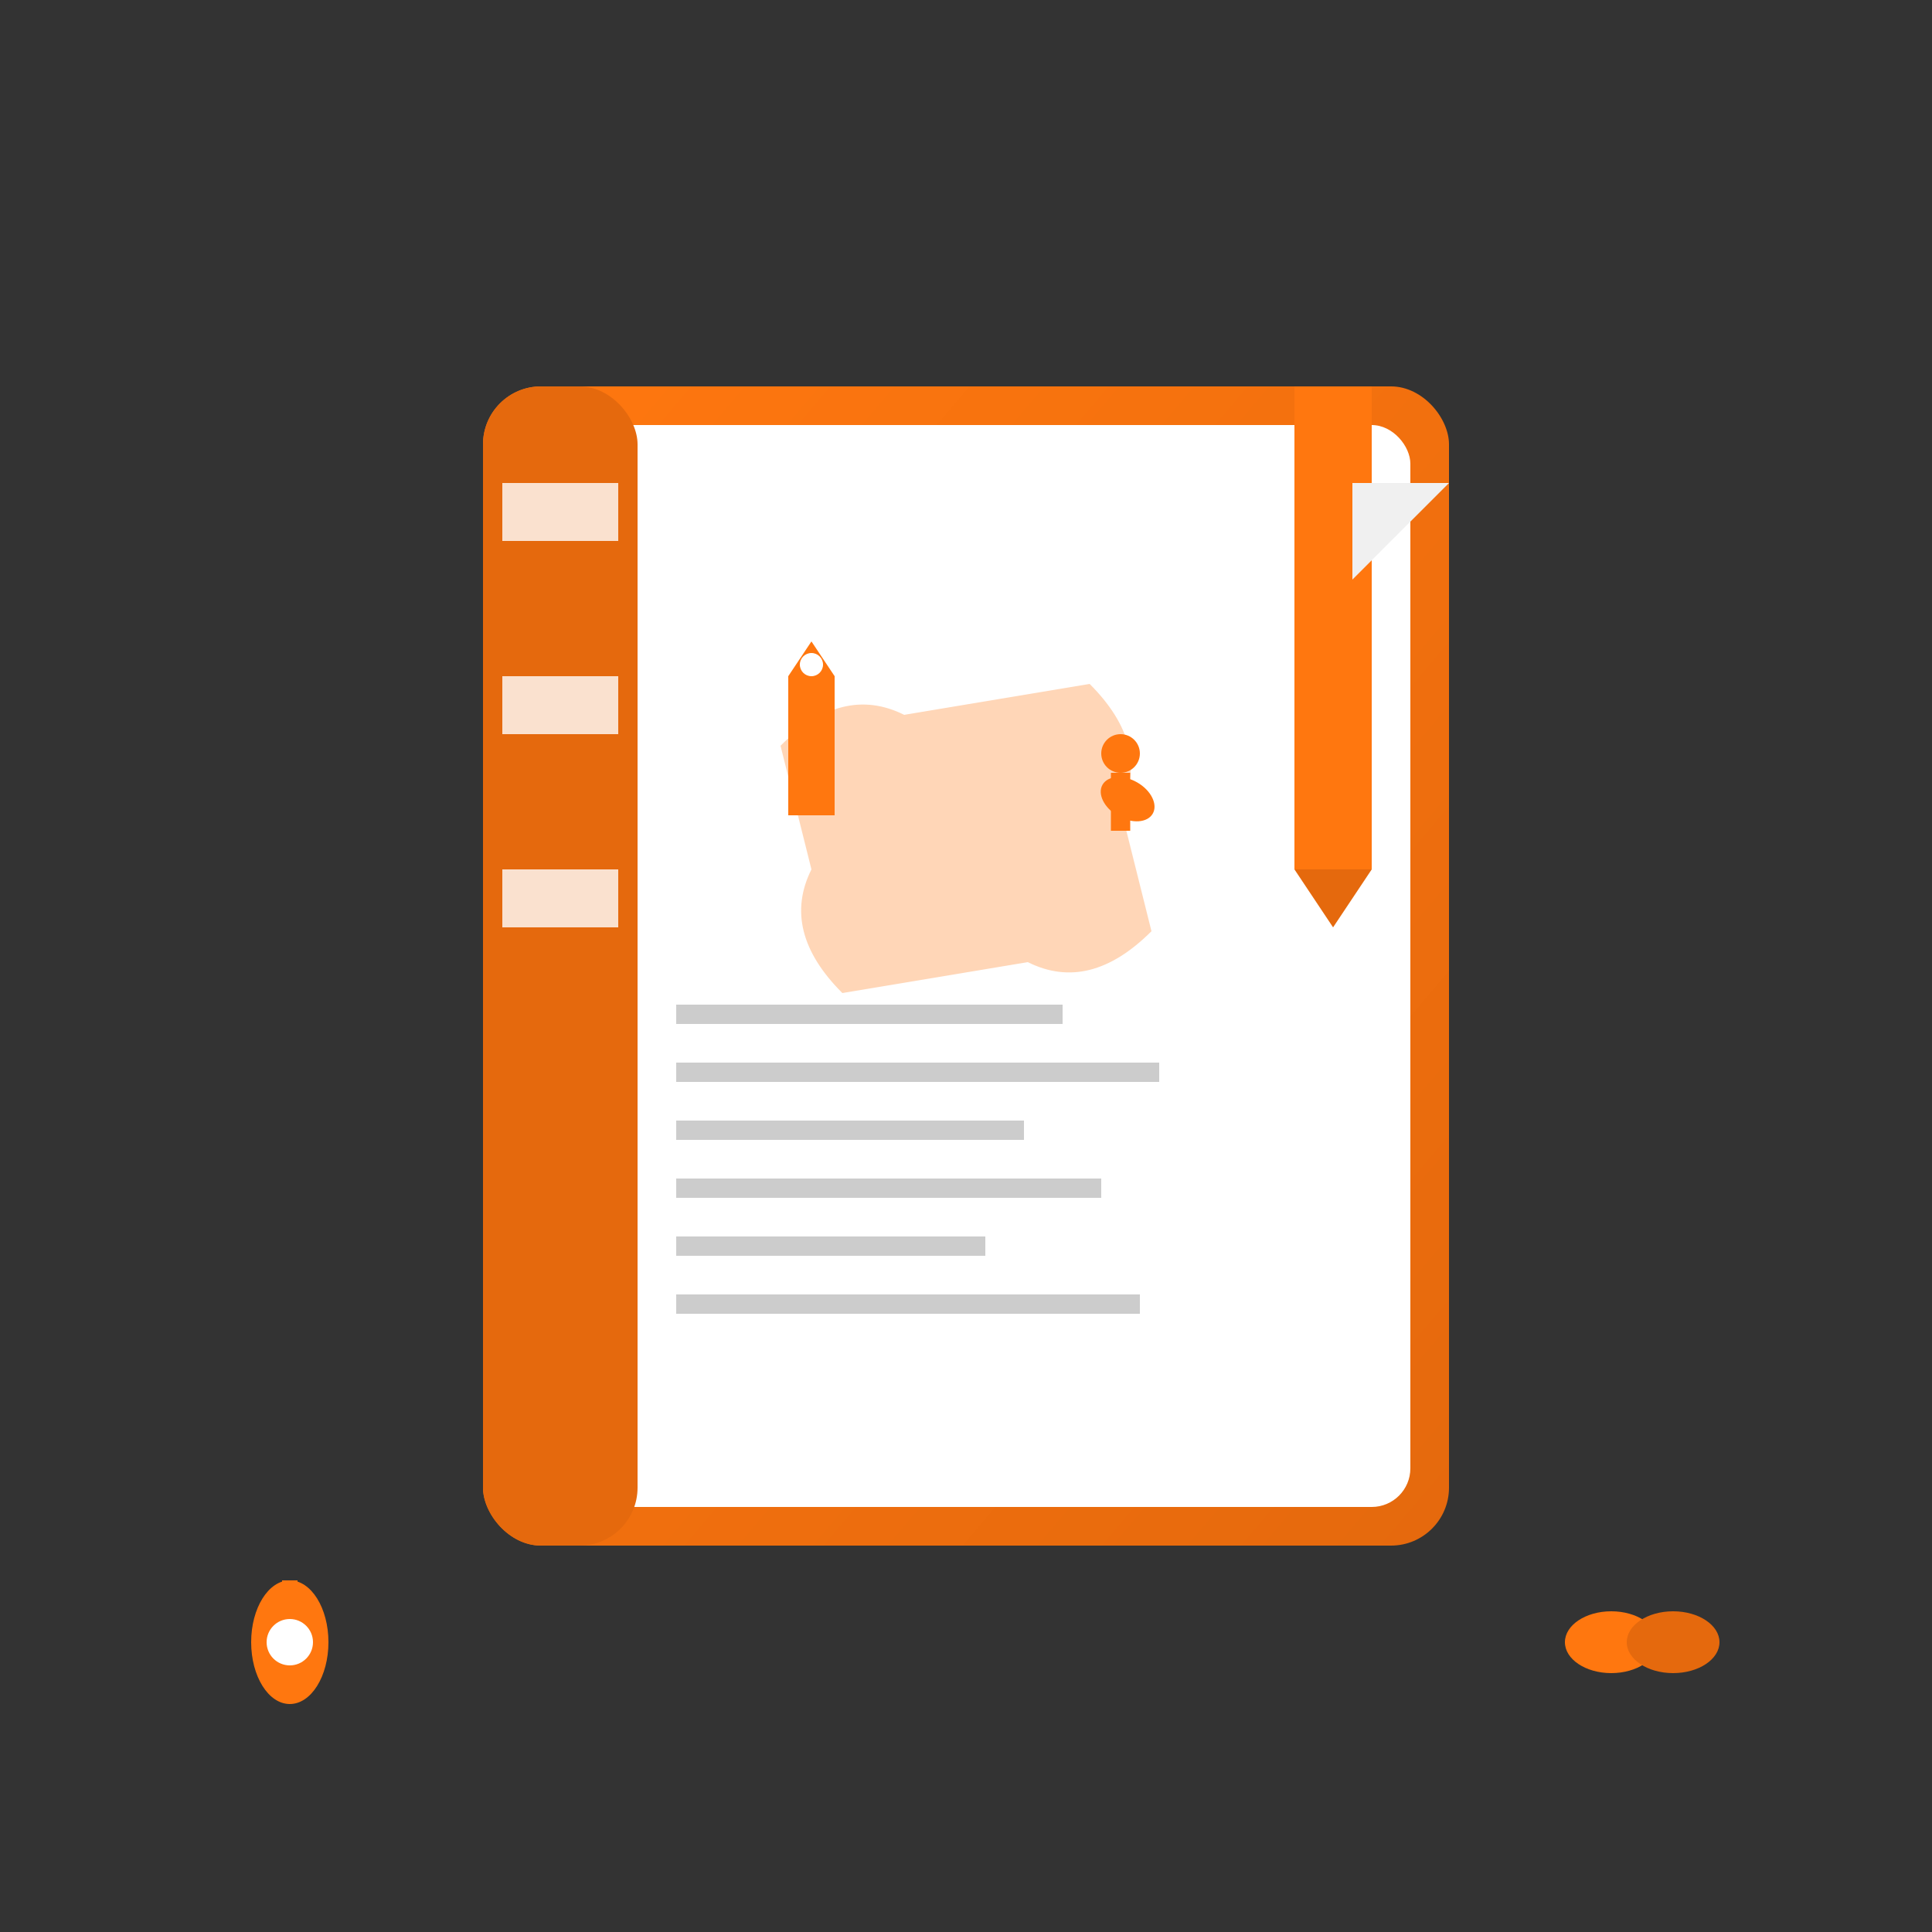 <svg viewBox="0 0 100 100" xmlns="http://www.w3.org/2000/svg">
  <rect x="0" y="0" width="100" height="100" fill="#333333" stroke="none"/>
  <defs>
    <linearGradient id="guideGrad" x1="0%" y1="0%" x2="100%" y2="100%">
      <stop offset="0%" style="stop-color:#ff770f;stop-opacity:1" />
      <stop offset="100%" style="stop-color:#e5690d;stop-opacity:1" />
    </linearGradient>
  </defs>
  
  <!-- Book/Guide base -->
  <rect x="25" y="20" width="50" height="60" fill="url(#guideGrad)" rx="3"/>
  <rect x="27" y="22" width="46" height="56" fill="white" rx="2"/>
  
  <!-- Book spine -->
  <rect x="25" y="20" width="8" height="60" fill="#e5690d" rx="3"/>
  <rect x="26" y="25" width="6" height="3" fill="white" opacity="0.8"/>
  <rect x="26" y="35" width="6" height="3" fill="white" opacity="0.8"/>
  <rect x="26" y="45" width="6" height="3" fill="white" opacity="0.8"/>
  
  <!-- Spain outline on cover -->
  <g transform="translate(50,45) scale(0.8)">
    <path d="M-12,-8 Q-8,-12 -4,-10 L8,-12 Q12,-8 10,-4 L12,4 Q8,8 4,6 L-8,8 Q-12,4 -10,0 Z" fill="#ff770f" opacity="0.3"/>
  </g>
  
  <!-- Tourist landmarks on pages -->
  <!-- Sagrada Familia spires -->
  <g transform="translate(42,35) scale(0.6)">
    <rect x="-2" y="0" width="4" height="12" fill="#ff770f"/>
    <polygon points="0,-3 2,0 -2,0" fill="#ff770f"/>
    <circle cx="0" cy="-1" r="1" fill="white"/>
  </g>
  
  <!-- Flamenco dancer silhouette -->
  <g transform="translate(58,40) scale(0.5)">
    <ellipse cx="0" cy="-2" rx="2" ry="2" fill="#ff770f"/>
    <rect x="-1" y="0" width="2" height="6" fill="#ff770f"/>
    <ellipse cx="2" cy="2" rx="3" ry="2" fill="#ff770f" transform="rotate(30)"/>
  </g>
  
  <!-- Text lines representing guide content -->
  <rect x="35" y="52" width="20" height="1" fill="#ccc"/>
  <rect x="35" y="55" width="25" height="1" fill="#ccc"/>
  <rect x="35" y="58" width="18" height="1" fill="#ccc"/>
  <rect x="35" y="61" width="22" height="1" fill="#ccc"/>
  <rect x="35" y="64" width="16" height="1" fill="#ccc"/>
  <rect x="35" y="67" width="24" height="1" fill="#ccc"/>
  
  <!-- Bookmark ribbon -->
  <rect x="67" y="20" width="4" height="25" fill="#ff770f"/>
  <polygon points="67,45 71,45 69,48" fill="#e5690d"/>
  
  <!-- Spanish cultural elements -->
  <!-- Guitar silhouette -->
  <g transform="translate(15,85) scale(0.4)">
    <ellipse cx="0" cy="0" rx="5" ry="8" fill="#ff770f"/>
    <rect x="-1" y="-8" width="2" height="10" fill="#ff770f"/>
    <circle cx="0" cy="0" r="3" fill="white"/>
  </g>
  
  <!-- Castanets -->
  <g transform="translate(85,85) scale(0.8)">
    <ellipse cx="-2" cy="0" rx="3" ry="2" fill="#ff770f"/>
    <ellipse cx="2" cy="0" rx="3" ry="2" fill="#e5690d"/>
  </g>
  
  <!-- Page corner fold -->
  <polygon points="70,25 70,30 75,25" fill="#f0f0f0"/>
</svg>
